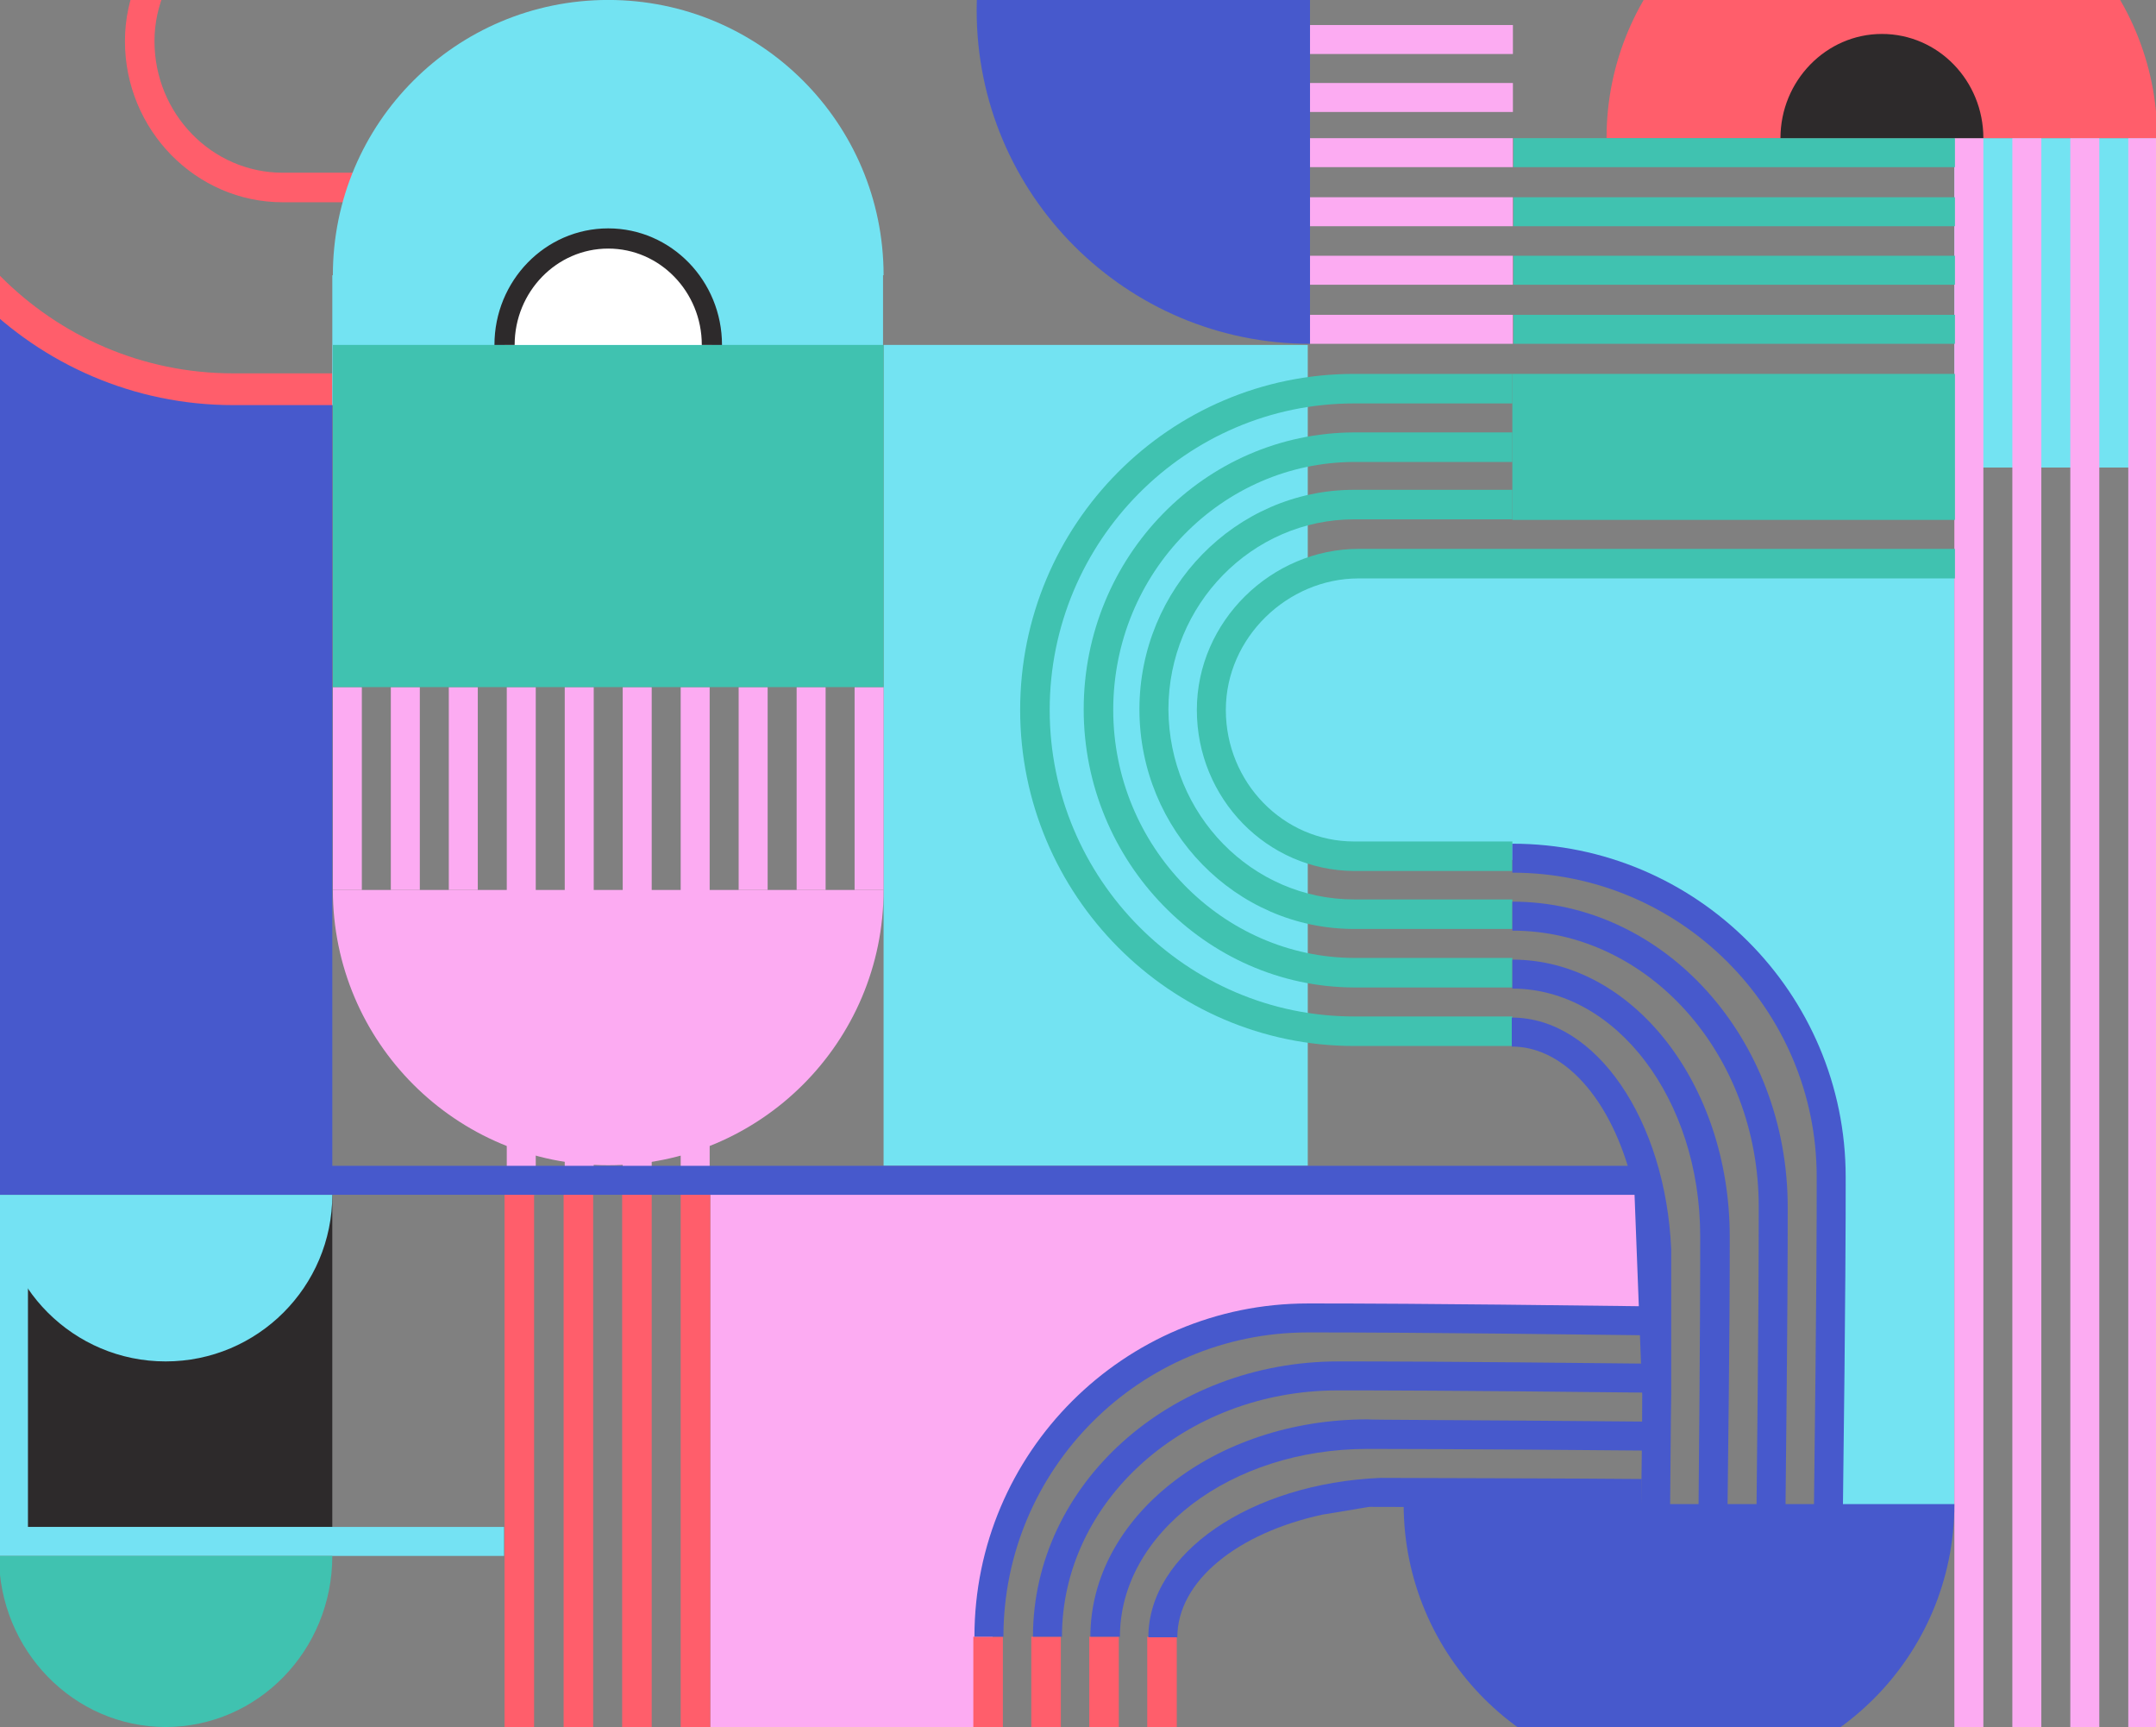 <svg width="427" height="342" viewBox="0 0 427 342" fill="none" xmlns="http://www.w3.org/2000/svg">
<rect x="0" y="0" width="427" height="342" fill="#808080" stroke="none"/>
<g clip-path="url(#clip0_4313_20627)">
<g clip-path="url(#clip1_4313_20627)">
<path d="M65.813 236.565H-0.204V302.329H65.813V236.565Z" fill="#2D2A2B"/>
<path d="M436.525 273.088C456.728 273.088 473.287 289.971 473.287 310.715C473.287 331.46 456.838 348.342 436.525 348.342H387.067V354.19H436.525C459.929 354.19 479.028 334.659 479.028 310.715C479.028 286.771 459.929 267.24 436.525 267.24" fill="#40C2B0"/>
<path d="M-6.497 54.942C-26.7 54.942 -43.259 71.824 -43.259 92.569C-43.259 113.313 -26.81 130.195 -6.497 130.195H24.855V136.043H-6.497C-29.901 136.043 -49 116.513 -49 92.569C-49 68.624 -29.901 49.094 -6.497 49.094" fill="#40C2B0"/>
<path d="M259.007 68.293H174.995V230.827H259.007V68.293Z" fill="#73E3F2"/>
<path d="M24.745 8.157C24.745 -9.387 39.538 -23.732 56.76 -23.732H174.885V-17.884H56.871C42.85 -17.884 30.596 -6.187 30.596 8.157C30.596 22.501 41.967 34.198 55.987 34.198H87.34V40.046H55.987C38.766 40.046 24.745 25.701 24.745 8.157Z" fill="#FF5E6B"/>
<path d="M65.813 236.345H-0.204V58.914L21.654 74.031L65.813 76.349V236.345Z" fill="#4759CC"/>
<path d="M325.135 236.565V260.51L238.805 263.599L212.972 280.261L198.289 305.308L192.99 363.569L185.042 376.921L174.664 384.203H161.858L140.662 369.859V356.507V236.565H325.135Z" fill="#FCABF2"/>
<path d="M387.068 299.129H363.111L360.02 212.621L343.35 186.801L318.29 172.015L260.001 166.608L246.643 158.774L239.467 148.292V135.492L253.708 114.196H267.066H387.068V299.129Z" fill="#73E3F2"/>
<path d="M299.634 62.335H259.449V68.073H299.634V62.335Z" fill="#FCABF2"/>
<path d="M299.634 50.639H259.449V56.377H299.634V50.639Z" fill="#FCABF2"/>
<path d="M299.634 39.053H259.449V44.791H299.634V39.053Z" fill="#FCABF2"/>
<path d="M299.634 27.357H259.449V33.094H299.634V27.357Z" fill="#FCABF2"/>
<path d="M299.634 16.433H259.449V22.171H299.634V16.433Z" fill="#FCABF2"/>
<path d="M299.634 4.957H259.449V10.695H299.634V4.957Z" fill="#FCABF2"/>
<path d="M493.38 27.357H387.067V92.569H493.38V27.357Z" fill="#73E3F2"/>
<path d="M427.252 27.356H421.512V374.714H427.252V27.356Z" fill="#FCABF2"/>
<path d="M415.77 27.356H410.03V374.714H415.77V27.356Z" fill="#FCABF2"/>
<path d="M404.289 27.356H398.549V374.714H404.289V27.356Z" fill="#FCABF2"/>
<path d="M392.808 27.356H387.067V374.714H392.808V27.356Z" fill="#FCABF2"/>
<path d="M268.17 178.084H299.523V183.932H268.17C244.766 183.932 225.667 164.401 225.667 140.457C225.667 116.513 244.766 96.982 268.17 96.982H299.523V102.83H268.17C247.967 102.83 231.408 119.713 231.408 140.457C231.518 161.312 247.967 178.084 268.17 178.084Z" fill="#40C2B0"/>
<path d="M268.39 189.67H299.522V195.518H268.169C238.693 195.408 214.627 170.581 214.627 140.457C214.627 110.223 238.583 85.727 268.169 85.617H299.522V91.465H268.39C242.005 91.465 220.478 113.423 220.478 140.568C220.478 167.491 242.005 189.67 268.39 189.67Z" fill="#40C2B0"/>
<path d="M268.171 201.256H299.523V207.104H268.171C231.74 207.104 202.043 177.201 202.043 140.567C202.043 103.824 231.629 74.031 268.171 74.031H299.523V79.879H268.171C234.941 79.879 207.894 107.134 207.894 140.567C207.894 174.001 234.941 201.256 268.171 201.256Z" fill="#40C2B0"/>
<path d="M237.038 140.568C237.038 123.023 251.831 108.679 269.053 108.679H387.178V114.527H269.053C255.033 114.527 242.779 126.223 242.779 140.568C242.779 154.912 254.15 166.608 268.17 166.608H299.523V172.456H268.17C250.948 172.346 237.038 158.112 237.038 140.568Z" fill="#40C2B0"/>
<path d="M318.18 27.356C318.18 -2.767 342.577 -27.153 372.716 -27.153C402.854 -27.153 427.252 -2.767 427.252 27.356" fill="#FF5E6B"/>
<path d="M387.178 27.356H299.744V33.094H387.178V27.356Z" fill="#40C2B0"/>
<path d="M387.178 39.053H299.744V44.791H387.178V39.053Z" fill="#40C2B0"/>
<path d="M387.178 50.639H299.744V56.376H387.178V50.639Z" fill="#40C2B0"/>
<path d="M387.178 62.335H299.744V68.073H387.178V62.335Z" fill="#40C2B0"/>
<path d="M259.449 68.073C223.018 68.073 193.432 38.501 193.432 2.088C193.432 -34.325 223.018 -63.897 259.449 -63.897" fill="#4759CC"/>
<path d="M364.988 299.129L359.248 299.019C359.8 255.434 359.8 240.648 359.8 234.358V233.034C359.8 199.821 332.752 172.787 299.523 172.787V167.05C335.954 167.05 365.54 196.621 365.54 233.034V234.358C365.54 240.758 365.54 255.544 364.988 299.129Z" fill="#4759CC"/>
<path d="M353.617 299.129L347.877 299.019C348.318 259.296 348.318 245.944 348.318 240.096V238.882C348.318 208.759 326.46 184.263 299.523 184.263V178.525C329.661 178.525 354.059 205.669 354.059 238.993V240.207C354.059 245.944 354.059 259.406 353.617 299.129Z" fill="#4759CC"/>
<path d="M342.136 299.129L336.396 299.019C336.727 263.158 336.727 251.02 336.727 245.834V244.731C336.727 217.697 320.057 195.739 299.523 195.739V190.001C323.258 190.001 342.578 214.607 342.578 244.841V245.944C342.578 251.13 342.578 263.268 342.136 299.129Z" fill="#4759CC"/>
<path d="M325.245 276.178C325.245 282.247 325.135 289.86 325.024 299.129H330.765C330.875 289.75 330.875 282.247 330.986 276.068V270.33C330.986 268.233 330.986 266.358 330.986 264.592V258.854C330.986 255.434 330.986 253.227 330.986 251.682V247.379C329.882 221.779 316.082 201.476 299.412 201.476V207.214C310.562 207.214 320.056 219.131 323.699 235.903" fill="#4759CC"/>
<path d="M174.995 176.208C174.995 206.331 150.597 230.717 120.459 230.717C90.321 230.717 65.923 206.331 65.923 176.208" fill="#FCABF2"/>
<path d="M71.663 136.044H65.923V176.208H71.663V136.044Z" fill="#FCABF2"/>
<path d="M83.145 136.044H77.404V176.208H83.145V136.044Z" fill="#FCABF2"/>
<path d="M94.626 136.044H88.886V176.208H94.626V136.044Z" fill="#FCABF2"/>
<path d="M106.107 136.044H100.366V236.565H106.107V136.044Z" fill="#FCABF2"/>
<path d="M117.588 136.044H111.848V236.345H117.588V136.044Z" fill="#FCABF2"/>
<path d="M129.07 136.044H123.329V236.345H129.07V136.044Z" fill="#FCABF2"/>
<path d="M140.551 136.044H134.811V236.565H140.551V136.044Z" fill="#FCABF2"/>
<path d="M152.033 136.044H146.292V176.208H152.033V136.044Z" fill="#FCABF2"/>
<path d="M163.514 136.044H157.773V176.208H163.514V136.044Z" fill="#FCABF2"/>
<path d="M174.996 136.044H169.255V176.208H174.996V136.044Z" fill="#FCABF2"/>
<path d="M204.25 355.404V324.067H210.101V355.404C210.101 378.796 190.561 397.885 166.605 397.885C142.649 397.885 123.219 378.796 123.219 355.404V236.565H129.07V355.404C129.07 375.596 145.961 392.148 166.715 392.148C187.47 392.148 204.25 375.596 204.25 355.404Z" fill="#FF5E6B"/>
<path d="M215.731 355.183V324.067H221.582V355.404C221.472 384.865 196.633 408.92 166.494 408.92C136.245 408.92 111.737 384.975 111.627 355.404V236.565H117.478V355.183C117.478 381.555 139.447 403.071 166.605 403.071C193.541 403.071 215.731 381.665 215.731 355.183Z" fill="#FF5E6B"/>
<path d="M227.212 355.404V324.067H233.063V355.404C233.063 391.817 203.146 421.499 166.494 421.499C129.732 421.499 99.925 391.927 99.925 355.404V236.565H105.776V355.404C105.776 388.617 133.044 415.651 166.494 415.651C199.944 415.651 227.212 388.617 227.212 355.404Z" fill="#FF5E6B"/>
<path d="M166.715 386.63C149.162 386.63 134.811 371.845 134.811 354.631V236.565H140.662V354.521C140.662 368.534 152.364 380.782 166.715 380.782C181.067 380.782 192.769 369.417 192.769 355.404V324.067H198.62V355.404C198.62 372.617 184.268 386.63 166.715 386.63Z" fill="#FF5E6B"/>
<path d="M325.135 258.634L325.025 264.371C281.418 263.82 266.625 263.82 260.332 263.82H259.008C225.778 263.82 198.731 290.854 198.731 324.066H192.99C192.99 287.654 222.577 258.082 259.008 258.082H260.332C266.625 258.082 281.418 258.082 325.135 258.634Z" fill="#4759CC"/>
<path d="M326.349 269.999L326.238 275.737C286.496 275.295 271.923 275.295 266.183 275.295H264.968C234.83 275.295 210.322 297.143 210.322 324.067H204.581C204.581 293.943 231.739 269.558 265.079 269.558H266.293C271.923 269.558 286.606 269.558 326.349 269.999Z" fill="#4759CC"/>
<path d="M326.349 281.474L326.239 287.212C290.36 286.881 270.819 286.881 270.819 286.881C243.772 286.881 221.803 303.543 221.803 324.066H215.952C215.952 300.343 240.571 281.033 270.819 281.033C270.819 281.143 290.36 281.143 326.349 281.474Z" fill="#4759CC"/>
<path d="M271.151 298.357C277.223 298.357 315.751 298.467 325.135 298.577V292.84C315.751 292.729 273.359 292.619 273.359 292.619C247.747 293.722 227.434 307.515 227.434 324.177H233.174C233.174 313.032 245.097 303.543 261.877 299.901" fill="#4759CC"/>
<path d="M325.136 230.827H-0.204V236.565H325.136V230.827Z" fill="#4759CC"/>
<path d="M387.178 74.031H299.523V102.941H387.178V74.031Z" fill="#40C2B0"/>
<path d="M46.162 73.921H65.813V80.21H46.162C6.75 80.21 -25.375 47.88 -25.375 8.157C-25.375 -31.566 6.75 -63.897 46.162 -63.897H174.995V-57.607H46.162C10.173 -57.607 -19.082 -28.146 -19.082 8.157C-19.082 44.459 10.173 73.921 46.162 73.921Z" fill="#FF5E6B"/>
<path d="M65.814 80.21V54.501H65.924C65.924 24.377 90.323 -0.008 120.46 -0.008C150.598 -0.008 174.996 24.377 174.996 54.501H174.886V80.21H65.814Z" fill="#73E3F2"/>
<path d="M174.995 68.293H65.923V136.044H174.995V68.293Z" fill="#40C2B0"/>
<path d="M387.068 297.805C387.068 327.928 362.67 352.314 332.532 352.314C302.393 352.314 277.996 327.928 277.996 297.805" fill="#4759CC"/>
<path d="M65.813 236.565C65.813 254.772 51.02 269.557 32.805 269.557C14.589 269.557 -0.204 254.772 -0.204 236.565" fill="#74E2F3"/>
<path d="M99.815 302.329H-0.204V308.067H99.815V302.329Z" fill="#74E2F3"/>
<path d="M5.537 237.558H-0.204V305.308H5.537V237.558Z" fill="#74E2F3"/>
<path d="M99.926 68.293C99.926 56.707 109.089 47.218 120.46 47.218C131.83 47.218 140.993 56.707 140.993 68.293" fill="white"/>
<path d="M99.926 68.293C99.926 56.707 109.089 47.218 120.46 47.218C131.83 47.218 140.993 56.707 140.993 68.293" stroke="#2D2A2B" stroke-width="4" stroke-miterlimit="10"/>
<path d="M65.813 308.067C65.813 326.825 51.02 341.942 32.805 341.942C14.589 341.942 -0.204 326.715 -0.204 308.067" fill="#40C2B0"/>
<path d="M352.624 27.356C352.624 15.991 361.677 6.722 372.716 6.722C383.866 6.722 392.809 15.991 392.809 27.356" fill="#2D2A2B"/>
</g>
</g>
<defs>
<clipPath id="clip0_4313_20627">
<rect width="427" height="342" fill="white"/>
</clipPath>
<clipPath id="clip1_4313_20627">
<rect width="580" height="487" fill="white" transform="translate(-49 -65)"/>
</clipPath>
</defs>
</svg>
